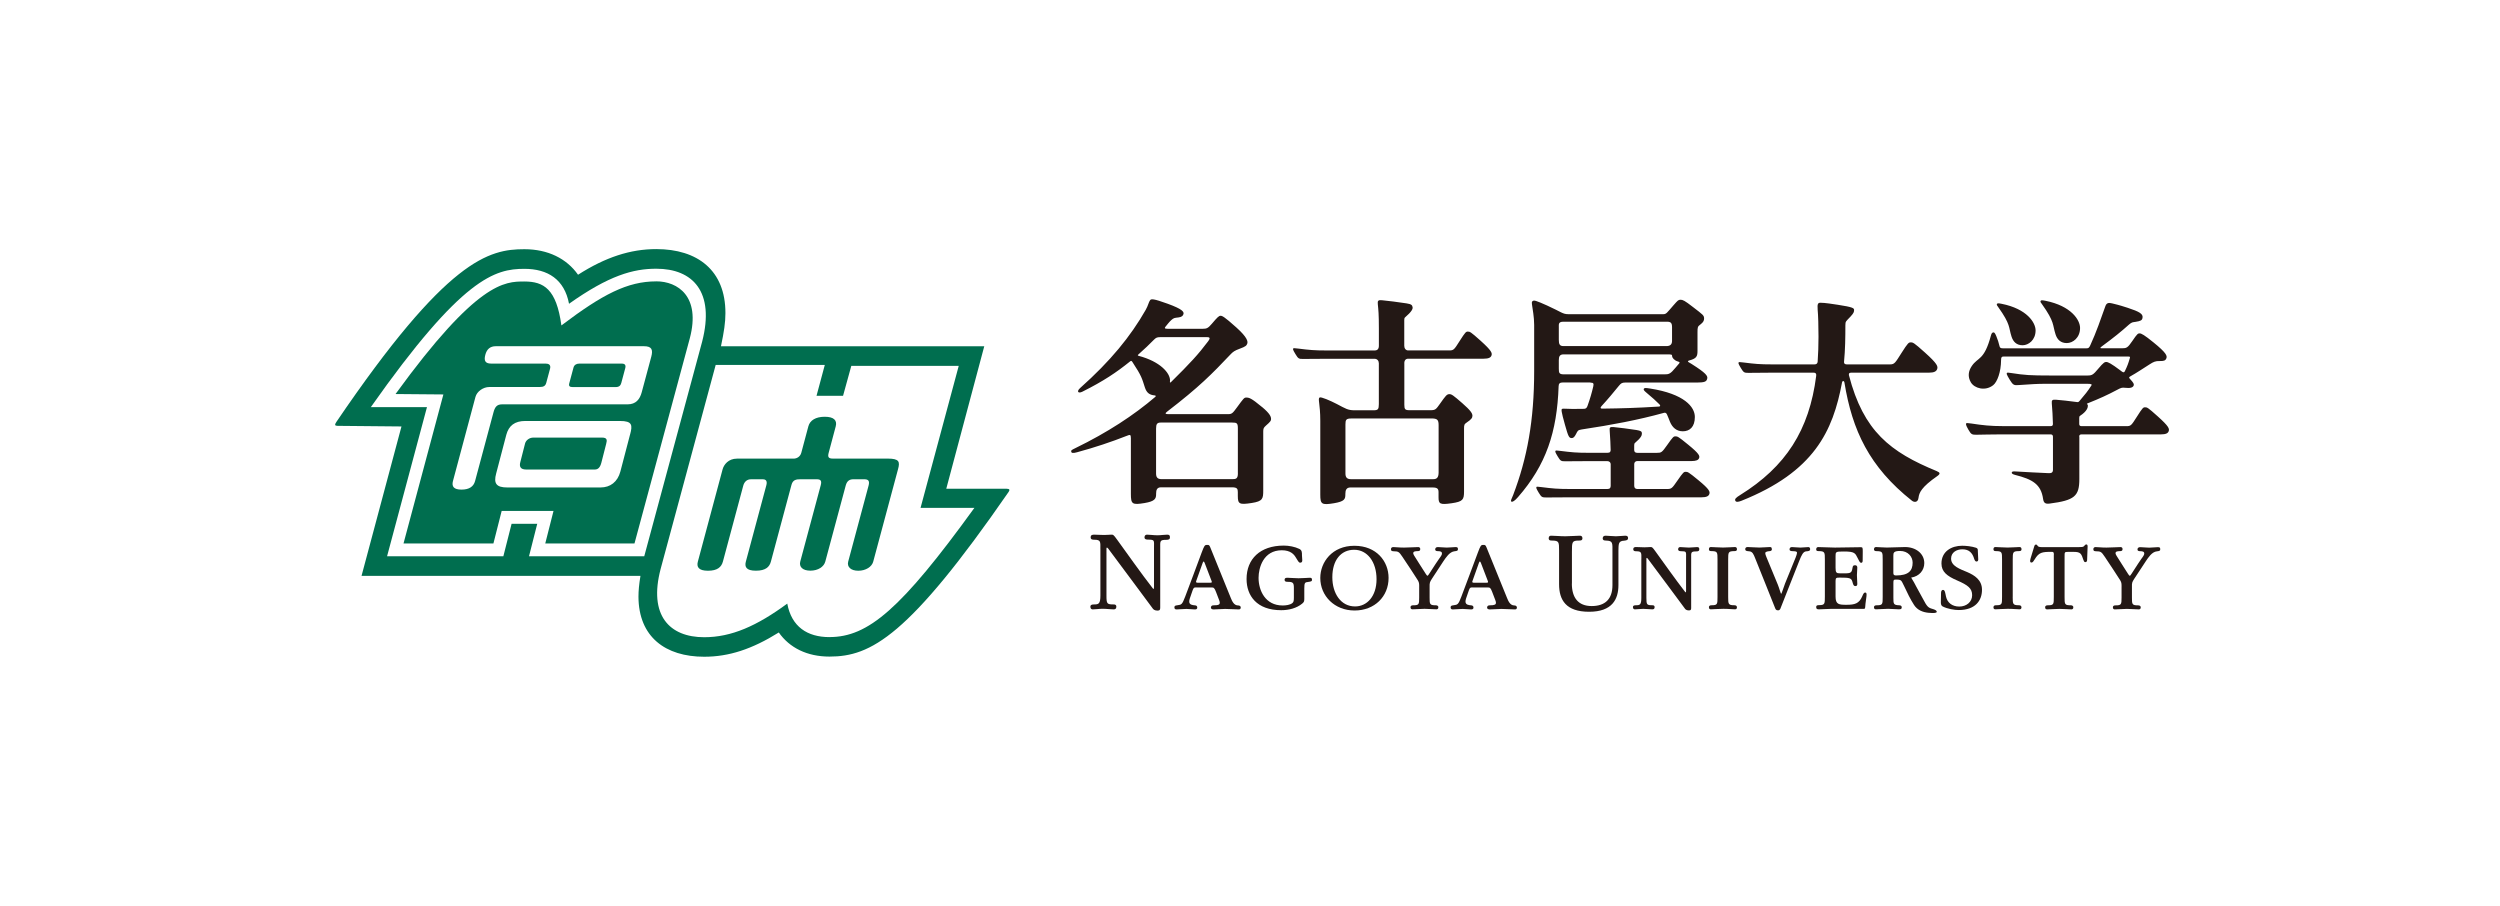 <svg width="552" height="200" viewBox="0 0 552 200" fill="none" xmlns="http://www.w3.org/2000/svg">
<rect width="552" height="200" fill="white"/>
<g clip-path="url(#clip0_7101_10531)">
<path d="M222.313 107.911H208.937L217.326 76.452H159.191C159.869 73.218 160.174 71.212 160.174 69.155C160.199 59.665 153.993 55 144.901 55C139.195 55 133.692 56.786 127.631 60.664C125.134 57.099 120.985 55.025 115.787 55.025C107.99 55.025 98.771 57.083 74.271 93.164C73.839 93.799 73.924 94.027 74.542 94.027L88.646 94.163C86.631 101.714 79.825 127.154 79.825 127.154H141.413C141.1 129.042 140.973 130.498 140.973 131.751C141.007 140.632 146.916 145.008 155.492 145.008C160.919 145.008 166.032 143.349 171.958 139.65C174.337 143.036 178.214 144.975 183.158 144.975C192.276 144.975 200.615 140.555 222.685 108.639C223.015 108.165 222.931 107.928 222.313 107.92M142.251 122.828H116.803L118.623 115.649H112.96L111.14 122.828H85.463L94.276 89.888H81.882C102.064 61.222 109.328 59.36 115.787 59.36C120.96 59.36 124.634 61.705 125.641 67.072C134.48 60.807 139.805 59.334 144.91 59.334C152.986 59.334 157.871 64.431 155.035 75.428L142.251 122.82V122.828ZM183.158 140.674C178.248 140.674 174.777 138.38 173.829 133.275C167.082 138.236 161.477 140.699 155.492 140.699C147.822 140.699 143.157 135.891 145.875 125.596L158.023 80.575H182.117L180.288 87.39H186.147L187.967 80.787H211.688L203.256 112.144H215.142C198.922 134.553 191.666 140.666 183.158 140.666" fill="#006E4F"/>
<path d="M174.76 107.056C175.056 105.956 175.768 105.82 176.733 105.82H180.297C181.16 105.82 181.499 106.091 181.22 107.141C180.94 108.199 176.699 123.988 176.699 123.988C176.394 125.139 177.207 126.003 178.925 126.003C180.644 126.003 181.922 125.139 182.227 123.988C182.227 123.988 186.468 108.199 186.739 107.192C187.01 106.184 187.577 105.82 188.432 105.82C189.059 105.82 189.956 105.82 190.82 105.82C191.759 105.82 192.056 106.193 191.776 107.243C191.48 108.343 187.281 124.005 187.281 124.005C186.976 125.156 187.857 126.02 189.508 126.02C191.158 126.02 192.504 125.156 192.809 124.005L198.295 103.56C198.727 101.96 198.583 101.257 195.992 101.257H183.869C182.904 101.257 182.735 100.876 182.963 100.013C183.201 99.141 184.53 94.137 184.53 94.137C184.885 92.8 184.098 92.021 182.108 92.021C180.119 92.021 178.841 92.8 178.485 94.137C178.485 94.137 177.156 99.149 176.927 99.97C176.707 100.792 175.988 101.266 175.217 101.266H162.713C160.842 101.266 159.826 102.586 159.547 103.636L154.087 124.005C153.773 125.156 154.222 126.02 156.313 126.02C158.404 126.02 159.293 125.215 159.623 123.979L164.11 107.243C164.356 106.32 164.991 105.829 165.778 105.829H168.453C169.139 105.829 169.452 106.235 169.207 107.149C168.961 108.064 164.686 123.996 164.686 123.996C164.381 125.148 164.737 126.011 166.912 126.011C169.088 126.011 169.909 125.148 170.214 123.996L174.76 107.056Z" fill="#006E4F"/>
<path d="M132.905 96.618H117.785C116.829 96.618 116.117 97.253 115.94 97.905L114.881 102.053C114.636 102.967 114.873 103.67 116.168 103.67H131.339C132.016 103.67 132.49 103.255 132.77 102.205L133.836 98.04C134.065 97.177 134.107 96.618 132.897 96.618M137.333 80.287H127.868C127.284 80.287 126.784 80.575 126.632 81.142L125.692 84.647C125.531 85.257 125.785 85.468 126.471 85.468H135.936C136.723 85.468 137.036 85.104 137.18 84.563L138.061 81.269C138.239 80.601 137.942 80.287 137.324 80.287M144.893 62.128C138.56 62.128 133.066 64.964 123.957 71.855C122.856 63.813 120.088 62.154 115.77 62.154C111.453 62.154 105.374 62.17 87.334 87.001L97.899 87.094C97.899 87.094 90.602 114.371 89.095 120H108.947C109.48 117.901 110.767 112.821 110.767 112.821H122.213C122.213 112.821 120.858 118.155 120.393 120H140.093C141.117 116.216 152.309 74.7 152.309 74.7C154.755 65.43 149.642 62.12 144.893 62.12M139.119 95.932L136.977 104.119C136.368 106.404 134.751 107.632 132.6 107.632H111.995C109.573 107.632 108.964 106.743 109.548 104.567L111.791 96.008C112.333 93.993 113.637 92.952 115.99 92.952H136.876C139.652 92.952 139.678 93.875 139.128 95.924M143.801 78.763L141.693 86.611C141.278 88.169 140.397 89.278 138.586 89.278H110.852C109.658 89.278 109.26 89.947 108.964 91.039L104.9 106.201C104.579 107.412 103.63 108.106 101.903 108.106C100.176 108.106 99.694 107.412 100.016 106.201L104.976 87.661C105.307 86.417 106.695 85.451 108.041 85.451H119.165C120.054 85.451 120.444 85.181 120.621 84.503L121.451 81.413C121.68 80.541 121.138 80.279 120.477 80.279H108.447C107.178 80.279 106.797 79.695 107.161 78.332C107.482 77.121 108.202 76.444 109.472 76.444H142.167C143.894 76.444 144.224 77.172 143.801 78.772" fill="#006E4F"/>
<path d="M453.861 73.819C454.242 74.996 455.004 75.75 456.35 75.75C457.696 75.75 459.279 74.564 459.279 72.414C459.279 70.662 457.349 67.555 451.634 66.412C450.822 66.251 450.669 66.268 450.559 66.463C450.457 66.649 450.644 66.852 450.872 67.165C453.708 71.144 453.167 71.678 453.861 73.811M444.15 74.336C444.523 75.479 445.268 76.232 446.589 76.232C447.909 76.232 449.458 75.064 449.458 72.964C449.458 71.237 447.562 68.198 441.966 67.081C441.17 66.92 441.018 66.945 440.917 67.131C440.815 67.318 441.001 67.512 441.221 67.826C444.007 71.728 443.465 72.245 444.15 74.336ZM278.644 89.862C276.223 87.839 275.774 87.78 275.148 87.78C274.699 87.78 274.538 88.025 273.15 89.913C272.168 91.251 272.007 91.445 271.143 91.445H257.953C257.242 91.445 257.208 91.267 257.691 90.895C264.819 85.426 267.638 82.531 271.677 78.272C272.218 77.697 272.582 77.417 273.742 76.994C275.046 76.52 275.241 76.3 275.393 75.877C275.562 75.428 275.452 74.522 273.014 72.329C270.28 69.874 269.856 69.722 269.484 69.722C269.154 69.722 268.824 70.01 267.596 71.466C266.741 72.482 266.402 72.592 265.615 72.592H257.767C257.149 72.592 257.081 72.439 257.369 72.101C257.708 71.703 258.157 71.085 258.597 70.696C259.189 70.162 259.333 70.196 260.231 70.086C260.874 70.01 261.247 69.73 261.323 69.299C261.408 68.825 261.069 68.249 257.818 67.064C254.601 65.895 254.186 65.98 253.949 66.276C253.636 66.666 253.526 67.445 252.976 68.41C249.623 74.293 245.187 79.72 238.499 85.672C238.025 86.095 237.991 86.391 238.059 86.518C238.16 86.704 238.499 86.73 238.99 86.484C243.663 84.148 246.533 82.209 249.505 79.813C249.759 79.61 249.852 79.661 250.021 79.906C252.129 83.106 252.137 83.555 252.781 85.519C253.162 86.688 253.738 87.204 254.999 87.314C255.253 87.331 255.211 87.526 255.092 87.627C250.334 91.691 244.535 95.492 237.424 98.954C236.552 99.386 236.467 99.428 236.527 99.733C236.586 100.038 236.916 100.106 237.805 99.86C241.75 98.794 245.373 97.575 248.76 96.245C249.496 95.957 249.699 95.873 249.699 96.753V109.063C249.699 111.314 249.987 111.526 252.73 111.069C254.94 110.696 255.27 110.146 255.27 109.139V108.978C255.27 108.165 255.481 107.598 256.362 107.598H272.007C273.158 107.598 273.31 107.928 273.31 108.656V109.52C273.31 111.306 273.674 111.475 276.375 111.061C278.847 110.68 278.923 110.087 278.923 108.241V95.323C278.923 94.662 278.991 94.434 279.507 93.985C280.532 93.096 280.65 92.884 280.65 92.537C280.65 92.046 280.481 91.386 278.669 89.871M251.401 78.56C251.223 78.51 251.13 78.459 251.392 78.23C252.764 77.019 253.721 76.097 254.779 75.022C255.236 74.564 255.481 74.446 256.116 74.446H265.911C266.758 74.446 267.545 74.311 266.758 75.352C264.599 78.23 262.787 80.194 258.538 84.385C258.436 84.486 258.301 84.503 258.318 84.317C258.326 84.198 258.343 84.088 258.343 83.987C258.343 82.361 256.176 79.822 251.409 78.569M273.327 104.525C273.327 105.719 272.87 105.795 272.125 105.795H256.463C255.541 105.795 255.261 105.338 255.261 104.55V94.62C255.261 93.612 255.507 93.299 256.311 93.299H272.024C273.116 93.299 273.319 93.418 273.319 94.62V104.525H273.327ZM459.084 96.423C459.084 96.093 459.228 95.915 459.584 95.915H477.082C478.268 95.915 478.674 95.644 478.835 95.23C479.047 94.688 478.928 94.171 476.431 91.936C474.213 89.938 474.077 89.93 473.628 89.93C473.239 89.93 473.095 89.998 471.808 92.038C470.606 93.934 470.496 94.095 469.522 94.095H459.592C459.237 94.095 459.093 93.909 459.093 93.604V92.3C459.093 92.029 459.126 91.911 459.304 91.792C460.82 90.802 461.006 89.955 461.006 89.591C461.006 89.464 460.972 89.371 460.896 89.287C460.76 89.202 460.76 89.126 460.93 89.066C463.673 87.966 465.273 87.238 467.414 86.103C468.312 85.629 468.481 85.528 469.294 85.629C470.344 85.756 470.936 85.578 471.114 85.13C471.241 84.8 471.072 84.512 470.352 83.724C470.047 83.411 470.047 83.318 470.284 83.157C472.164 82.082 472.731 81.65 474.636 80.448C475.499 79.898 475.906 79.703 476.812 79.72C477.717 79.737 478.132 79.652 478.335 79.111C478.539 78.577 478.378 77.942 475.482 75.597C473.51 73.997 472.824 73.608 472.426 73.608C472.079 73.608 471.91 73.675 470.818 75.293C469.785 76.825 469.506 76.901 468.532 76.901H464.045C463.639 76.901 463.673 76.774 464.164 76.418C466.703 74.547 468.329 73.244 470.098 71.652C470.725 71.093 470.987 71.153 471.503 71.068C472.672 70.882 472.977 70.738 473.07 70.162C473.214 69.324 472.452 68.833 469.785 67.961C467.55 67.233 467.118 67.191 466.356 66.987C465.586 66.784 465.129 66.869 464.866 67.606C463.91 70.298 462.809 73.498 461.531 76.249C461.277 76.791 461.15 76.909 460.693 76.909H442.263C441.788 76.909 441.585 76.816 441.501 76.452C441.331 75.716 441.094 74.962 440.781 74.217C440.552 73.675 440.392 73.388 440.172 73.388C439.824 73.388 439.706 73.701 439.587 74.124C438.089 79.686 436.717 78.797 435.363 80.829C434.618 81.938 434.423 83.157 435.168 84.427C435.947 85.756 438.343 86.433 440.087 85.054C440.984 84.351 441.822 82.175 441.839 79.466C441.839 78.865 441.992 78.721 442.423 78.721H469.912C470.378 78.721 470.335 78.84 470.259 79.111C469.92 80.279 469.717 80.821 469.167 81.963C468.998 82.277 468.845 82.294 468.439 81.989C468.32 81.896 468.202 81.811 468.083 81.718C466.204 80.304 465.442 79.923 465.069 79.923C464.748 79.923 464.502 79.974 463.275 81.439C462.191 82.742 461.912 82.912 460.938 82.912H452.667C448.333 82.912 447.029 82.827 444.117 82.37C443.355 82.251 443.236 82.251 443.143 82.336C443.008 82.463 443.008 82.632 443.761 83.868C444.464 85.02 444.692 85.096 445.649 85.028C448.773 84.834 449.416 84.74 452.058 84.74H460.803C461.895 84.74 461.92 84.893 461.776 85.121C460.87 86.51 460.489 86.967 459.152 88.541C458.949 88.77 458.83 88.812 458.627 88.778C456.731 88.516 455.249 88.372 454.005 88.262C453.116 88.177 452.972 88.381 453.04 89.109C453.158 90.252 453.243 92.123 453.285 93.587C453.285 93.909 453.167 94.087 452.803 94.087H442.237C439.486 94.087 437.75 93.892 435.27 93.511C434.339 93.376 434.212 93.401 434.152 93.469C434.042 93.612 434.008 93.799 434.618 94.865C435.211 95.898 435.405 96 436.353 95.991C437.953 95.975 439.427 95.915 441.518 95.915H452.811C453.124 95.915 453.294 96.101 453.294 96.44V103.729C453.294 104.313 452.972 104.508 452.345 104.474C449.374 104.33 447.791 104.271 445.005 104.093C444.472 104.059 444.218 104.119 444.193 104.347C444.167 104.533 444.362 104.711 444.912 104.855C448.815 105.837 450.661 106.938 451.118 110.18C451.245 111.061 451.634 111.314 452.565 111.188C458.068 110.476 459.118 109.554 459.118 105.769V96.423H459.084ZM427.684 104.042C417.356 99.809 411.456 95.23 408.247 82.861C408.179 82.455 408.298 82.285 408.763 82.285H425.907C427.083 82.285 427.532 81.989 427.71 81.523C427.947 80.922 427.811 80.338 425.026 77.841C422.537 75.606 422.385 75.597 421.885 75.597C421.454 75.597 421.284 75.673 419.845 77.942C418.499 80.067 418.321 80.457 417.348 80.457H407.773C407.367 80.457 407.121 80.287 407.163 79.889C407.426 77.214 407.46 74.404 407.46 71.838C407.46 70.907 407.578 70.992 408.603 69.891C409.322 69.112 409.381 68.859 409.381 68.435C409.381 68.046 409.144 67.809 405.775 67.292C402.6 66.801 402.304 66.861 402.067 66.852C401.474 66.818 401.212 66.954 401.339 68.384C401.457 69.629 401.525 71.965 401.525 74.37C401.525 76.283 401.457 78.112 401.339 79.856C401.305 80.279 401.051 80.457 400.636 80.457H391.273C388.522 80.457 387.438 80.347 385.025 80.042C384.094 79.923 383.967 79.932 383.908 80.008C383.798 80.152 383.789 80.279 384.373 81.244C384.991 82.26 385.11 82.328 386.058 82.328C387.658 82.311 389.182 82.285 391.265 82.285H400.441C400.907 82.285 401.076 82.488 401.017 82.979C399.485 95.001 394.312 103.035 384.204 109.317C383.298 109.875 382.977 110.197 383.163 110.57C383.324 110.891 383.764 110.866 384.517 110.57C400.543 104.161 404.708 95.263 406.732 84.393C406.791 84.08 407.172 83.978 407.256 84.495C408.967 94.992 412.734 103.094 422.148 110.553C422.622 110.934 423.477 111.01 423.604 109.926C423.748 108.783 424.222 107.573 427.786 105.092C428.489 104.601 428.336 104.313 427.684 104.051M351.17 84.486C351.831 84.486 351.932 84.664 351.797 85.308C351.467 86.73 351.103 88 350.51 89.659C350.341 90.133 350.078 90.277 349.706 90.269C348.715 90.277 348.301 90.285 347.251 90.294C346.294 90.294 345.109 90.184 344.931 90.269C344.694 90.379 344.694 90.751 345.541 93.782C346.303 96.516 346.463 96.703 347.031 96.728C347.412 96.745 347.691 96.423 348.004 95.805C348.334 95.153 348.368 94.95 349.24 94.823C355.928 93.816 361.643 92.74 367.332 91.174C367.662 91.056 367.899 91.157 368.06 91.488C368.288 91.979 368.466 92.487 368.737 93.147C369.245 94.366 370.159 95.23 371.556 95.23C373.08 95.23 374.223 94.281 374.223 92.063C374.223 89.845 371.895 86.975 364.36 85.79C363.285 85.621 363.107 85.638 362.963 85.832C362.828 86.027 363.031 86.273 363.378 86.569C364.8 87.754 365.766 88.626 366.443 89.32C366.621 89.566 366.638 89.727 366.307 89.769C361.219 90.082 358.231 90.167 353.786 90.226C353.389 90.243 353.287 90.023 353.617 89.667C354.972 88.211 356.335 86.561 357.435 85.206C357.901 84.63 358.163 84.469 358.807 84.469H374.68C376.458 84.469 376.754 84.207 376.915 83.733C377.084 83.216 377.11 82.742 374.604 81.075C373.673 80.457 373.156 80.143 372.885 79.991C372.623 79.839 372.623 79.686 372.97 79.593C374.587 79.17 374.807 78.687 374.807 77.51V73.362C374.807 72.219 374.849 72.092 375.45 71.644C376.119 71.144 376.263 70.738 376.263 70.349C376.263 69.62 376.043 69.519 373.817 67.8C371.946 66.344 371.556 66.183 371.065 66.183C370.574 66.183 370.456 66.336 369.524 67.385C368.034 69.079 367.95 69.375 367.213 69.375H346.353C344.973 69.375 344.821 68.909 341.587 67.453C339.157 66.361 338.734 66.276 338.48 66.437C338.26 66.573 338.184 66.624 338.26 67.225C338.404 68.317 338.743 69.976 338.743 71.737V81.896C338.743 92.868 337.202 101.164 334.112 109.283C333.79 110.138 333.46 110.586 333.706 110.747C333.951 110.908 334.451 110.595 335.17 109.765C341.376 102.662 343.797 95.416 344.144 85.257C344.161 84.681 344.415 84.444 345.109 84.444H351.17V84.486ZM345.329 82.658C344.254 82.658 344.186 82.344 344.186 81.354V79.517C344.186 78.721 344.406 78.247 345.219 78.247H368.229C369.118 78.247 369.203 78.306 369.203 78.62C369.203 79.001 369.685 79.585 370.464 79.813C370.896 79.932 370.913 80.05 370.786 80.211C370.659 80.364 370.506 80.516 369.973 81.168C368.796 82.599 368.475 82.658 367.501 82.658H345.338H345.329ZM344.186 72.253C344.186 71.601 344.068 71.034 345.202 71.034H368.051C368.906 71.034 369.186 71.28 369.186 72.253V75.276C369.186 76.004 368.822 76.418 367.941 76.418H345.219C344.381 76.418 344.186 76.004 344.186 75.022V72.253ZM346.633 107.971C343.881 107.971 342.798 107.86 340.385 107.556C339.454 107.437 339.327 107.437 339.268 107.513C339.157 107.657 339.149 107.784 339.733 108.758C340.351 109.774 340.47 109.841 341.418 109.841C343.018 109.825 344.542 109.808 346.624 109.808H375.654C376.839 109.808 377.245 109.528 377.406 109.122C377.618 108.589 377.499 108.072 375.002 106.023C372.775 104.186 372.64 104.178 372.2 104.178C371.81 104.178 371.666 104.246 370.379 106.108C369.186 107.844 369.067 107.971 368.094 107.971H361.524C361.092 107.971 360.838 107.717 360.838 107.285V102.485C360.838 102.146 361.033 101.807 361.524 101.807H373.393C374.578 101.807 374.985 101.562 375.146 101.181C375.357 100.69 375.239 100.207 372.741 98.176C370.515 96.347 370.379 96.347 369.931 96.347C369.541 96.347 369.406 96.415 368.111 98.269C366.934 99.945 366.798 99.987 365.825 99.987H361.516C361.084 99.987 360.83 99.784 360.83 99.378V98.37C360.83 98.049 360.864 97.913 361.025 97.778C362.371 96.626 362.532 96.144 362.532 95.712C362.532 95.28 362.337 95.111 361.304 94.942C359.382 94.637 357.715 94.451 356.275 94.298C355.488 94.214 355.353 94.408 355.42 95.077C355.522 96.152 355.632 98.954 355.632 99.344C355.632 99.733 355.497 99.979 354.904 99.979H350.832C348.08 99.979 346.997 99.869 344.584 99.564C343.653 99.445 343.526 99.454 343.467 99.53C343.357 99.674 343.348 99.801 343.932 100.766C344.55 101.782 344.669 101.858 345.625 101.85C347.225 101.833 348.749 101.816 350.832 101.816H354.904C355.353 101.816 355.64 102.138 355.64 102.468V107.268C355.64 107.725 355.454 107.971 354.904 107.971H346.607H346.633ZM310.069 80.237C310.069 79.517 310.416 79.204 310.932 79.204H327.559C328.736 79.204 329.151 78.924 329.312 78.518C329.515 77.985 329.396 77.46 326.907 75.225C324.681 73.227 324.546 73.218 324.097 73.218C323.707 73.218 323.563 73.286 322.277 75.318C321.083 77.214 320.964 77.375 319.991 77.375H310.924C310.391 77.375 310.061 76.918 310.061 76.351V70.687C310.061 70.34 310.094 70.196 310.264 70.052C311.72 68.799 311.982 68.198 311.898 67.817C311.804 67.377 311.686 67.165 310.577 66.987C308.503 66.666 306.7 66.454 305.142 66.293C304.295 66.209 304.143 66.412 304.219 67.14C304.346 68.435 304.456 69.222 304.456 72.643V76.334C304.456 77.053 304.134 77.383 303.516 77.383H292.926C290.174 77.383 289.091 77.273 286.678 76.969C285.747 76.85 285.62 76.859 285.56 76.935C285.45 77.079 285.442 77.206 286.026 78.171C286.644 79.187 286.763 79.263 287.711 79.254C289.311 79.237 290.843 79.221 292.926 79.221H303.508C304.109 79.221 304.448 79.678 304.448 80.228V89.236C304.448 90.362 304.253 90.59 303.305 90.59H299.038C297.616 90.59 297.082 90.209 295.178 89.21C293.73 88.457 291.681 87.576 291.376 87.763C290.919 88.034 291.52 89.109 291.52 92.935V109.223C291.52 111.323 291.808 111.568 294.551 111.111C296.837 110.722 297.057 110.231 297.057 109.181V109.02C297.057 108.208 297.303 107.632 298.183 107.632H316.283C317.434 107.632 317.629 107.971 317.629 108.699V109.799C317.629 111.255 317.917 111.492 320.499 111.12C323.022 110.756 323.259 110.332 323.259 108.495V94.662C323.259 93.816 323.31 93.646 323.885 93.265C324.859 92.622 325.113 92.249 325.113 91.801C325.113 91.267 324.723 90.641 322.878 89.024C320.871 87.272 320.516 87.026 320.016 87.026C319.458 87.026 319.187 87.399 317.976 89.109C317.087 90.362 316.96 90.573 315.877 90.573H311.203C310.255 90.573 310.077 90.37 310.077 89.371V80.237H310.069ZM316.054 92.393C317.35 92.393 317.646 92.681 317.646 93.883V104.305C317.646 105.507 317.189 105.803 316.452 105.803H298.276C297.353 105.803 297.074 105.321 297.074 104.542V93.714C297.074 92.707 297.209 92.402 298.361 92.402H316.046L316.054 92.393Z" fill="#231815"/>
<path d="M347.065 128.864C347.065 131.954 348.461 133.817 351.441 133.817C354.421 133.817 356.03 132.267 356.03 129.203V122.007C356.03 119.84 356.174 119.408 354.591 119.357C354.311 119.357 353.879 119.34 353.879 118.849C353.879 118.409 354.21 118.282 354.523 118.282C355.158 118.282 355.979 118.409 356.792 118.409C357.528 118.409 358.299 118.282 358.857 118.282C359.086 118.282 359.475 118.316 359.475 118.815C359.475 119.315 358.967 119.332 358.612 119.382C357.257 119.433 357.401 120.229 357.35 121.575V129.177C357.35 132.31 355.987 135.078 350.874 135.078C345.761 135.078 344.245 132.471 344.245 129V121.55C344.245 119.662 344.22 119.374 342.713 119.357C342.408 119.357 341.951 119.374 341.951 118.849C341.951 118.383 342.231 118.282 342.485 118.282C343.382 118.282 344.398 118.409 345.625 118.409C346.777 118.409 348.004 118.282 348.842 118.282C349.096 118.282 349.401 118.383 349.401 118.849C349.401 119.374 348.919 119.357 348.614 119.357C347.081 119.357 347.081 119.662 347.081 121.897V128.864H347.065Z" fill="#231815"/>
<path d="M402.93 123.539C402.93 121.99 402.93 121.711 401.652 121.685C401.373 121.685 401.017 121.711 401.017 121.296C401.017 120.906 401.246 120.796 401.457 120.796C402.058 120.796 404.581 120.906 405.165 120.906C406.19 120.906 409.864 120.822 410.871 120.822C411.278 120.822 411.295 120.957 411.295 121.795C411.295 122.633 411.278 123.031 411.278 123.692C411.278 123.971 411.252 124.267 410.956 124.267C410.787 124.267 410.643 124.14 410.533 123.92C410.406 123.709 410.296 123.455 410.169 123.217C409.635 122.134 409.5 121.77 407.146 121.77C406.122 121.77 405.724 121.787 405.504 121.939C405.292 122.092 405.292 122.346 405.292 122.794V125.385C405.292 126.451 405.479 126.595 406.325 126.595C408.518 126.595 408.848 126.705 409.034 125.376C409.119 124.911 409.187 124.809 409.652 124.809C409.982 124.809 410.092 125.088 410.092 125.325C410.092 125.884 410.008 126.426 410.008 127.002C410.008 127.662 410.092 128.28 410.092 128.915C410.092 129.254 409.982 129.406 409.652 129.406C409.212 129.406 409.136 128.881 409.009 128.449C408.78 127.62 408.332 127.535 406.291 127.535C405.479 127.535 405.292 127.552 405.292 128.255V131.726C405.292 133.47 406.037 133.537 407.697 133.537C409.525 133.537 410.482 133.283 411.185 131.666C411.379 131.218 411.498 130.837 411.845 130.837C412.082 130.837 412.192 130.964 412.116 131.666C412.048 132.386 411.904 132.97 411.845 133.944C411.803 134.409 411.76 134.435 411.498 134.435H404.395C403.777 134.435 401.982 134.545 401.601 134.545C401.169 134.545 401.017 134.401 401.017 134.045C401.017 133.749 401.127 133.613 401.652 133.613C402.93 133.613 402.93 133.317 402.93 131.717V123.531V123.539Z" fill="#231815"/>
<path d="M444.405 131.793C444.405 133.368 444.422 133.639 445.768 133.639C446.022 133.639 446.343 133.715 446.343 134.096C446.343 134.477 446.106 134.536 445.895 134.536C445.234 134.536 444.574 134.426 443.338 134.426C442.102 134.426 441.323 134.536 440.603 134.536C440.383 134.536 440.155 134.477 440.155 134.096C440.155 133.681 440.468 133.639 440.773 133.639C442.051 133.639 442.051 133.385 442.051 131.793V123.539C442.051 121.948 442.051 121.711 440.773 121.685C440.519 121.685 440.155 121.711 440.155 121.262C440.155 120.872 440.366 120.788 440.603 120.788C441.306 120.788 442.22 120.898 443.279 120.898C444.337 120.898 445.2 120.788 445.903 120.788C446.115 120.788 446.352 120.872 446.352 121.262C446.352 121.711 445.945 121.685 445.708 121.685C444.438 121.711 444.413 121.939 444.413 123.539V131.793H444.405Z" fill="#231815"/>
<path d="M381.58 131.793C381.58 133.368 381.597 133.639 382.943 133.639C383.197 133.639 383.519 133.715 383.519 134.096C383.519 134.477 383.282 134.536 383.07 134.536C382.418 134.536 381.749 134.426 380.522 134.426C379.294 134.426 378.507 134.536 377.779 134.536C377.567 134.536 377.33 134.477 377.33 134.096C377.33 133.681 377.652 133.639 377.948 133.639C379.226 133.639 379.226 133.385 379.226 131.793V123.539C379.226 121.948 379.226 121.711 377.948 121.685C377.694 121.685 377.33 121.711 377.33 121.262C377.33 120.872 377.542 120.788 377.779 120.788C378.481 120.788 379.396 120.898 380.454 120.898C381.512 120.898 382.367 120.788 383.07 120.788C383.282 120.788 383.519 120.872 383.519 121.262C383.519 121.711 383.121 121.685 382.884 121.685C381.605 121.711 381.58 121.939 381.58 123.539V131.793Z" fill="#231815"/>
<path d="M362.413 123.471C362.413 122.108 362.54 121.719 361.287 121.719C361.008 121.719 360.627 121.702 360.627 121.287C360.627 120.813 360.966 120.788 361.304 120.788C361.744 120.788 362.43 120.847 363.091 120.847C363.649 120.847 364.081 120.788 364.377 120.788C364.784 120.788 364.801 120.754 365.503 121.719C367.56 124.555 369.855 127.823 372.047 130.659C372.217 130.896 372.284 130.837 372.284 130.388V123.234C372.284 121.787 372.454 121.727 371.133 121.702C370.904 121.702 370.532 121.651 370.532 121.296C370.532 120.906 370.769 120.796 370.998 120.796C371.573 120.796 372.191 120.906 372.911 120.906C373.554 120.906 374.164 120.796 374.697 120.796C375.053 120.796 375.205 120.915 375.205 121.262C375.205 121.634 375.027 121.753 374.502 121.753C373.292 121.753 373.41 121.998 373.41 123.294V134.215C373.41 134.579 373.36 134.782 372.911 134.782C372.361 134.782 372.107 134.528 371.98 134.316C371.624 133.867 366.35 126.68 363.844 123.37C363.632 123.082 363.522 123.15 363.522 123.37V131.98C363.522 133.529 363.615 133.639 364.877 133.639C365.105 133.639 365.342 133.715 365.342 134.045C365.342 134.46 365.088 134.545 364.851 134.545C364.293 134.545 363.548 134.435 362.811 134.435C362.168 134.435 361.533 134.545 360.999 134.545C360.813 134.545 360.551 134.46 360.551 134.045C360.551 133.732 360.788 133.639 361.237 133.639C362.075 133.639 362.405 133.537 362.405 132.013V123.488L362.413 123.471Z" fill="#231815"/>
<path d="M418.059 131.963C418.059 133.351 418.076 133.605 419.354 133.647C419.634 133.673 419.905 133.732 419.905 134.096C419.905 134.486 419.693 134.536 419.244 134.536C418.542 134.536 417.602 134.426 416.899 134.426C416.129 134.426 414.961 134.536 414.224 134.536C414.029 134.536 413.775 134.486 413.775 134.096C413.775 133.681 414.122 133.647 414.419 133.647C415.697 133.647 415.697 133.393 415.697 131.802V123.565C415.697 121.948 415.697 121.719 414.419 121.694C414.165 121.694 413.775 121.694 413.775 121.287C413.775 120.881 414.012 120.788 414.249 120.788C414.893 120.788 415.604 120.898 416.611 120.898C418.034 120.898 419.202 120.788 420.65 120.788C422.986 120.788 424.883 122.21 424.883 124.335C424.883 125.893 423.807 127.247 421.987 127.535C422.504 128.322 422.808 128.966 423.105 129.516C423.663 130.6 423.968 131.031 424.544 132.14C425.492 133.952 425.721 134.172 426.677 134.443C427.27 134.613 427.685 134.816 427.625 135.12C427.583 135.324 427.16 135.434 425.755 135.298C424.527 135.171 423.35 134.697 422.631 133.588C421.784 132.284 421.115 130.862 420.455 129.457C419.752 128.094 419.93 127.975 418.542 127.975C418.076 127.975 418.059 128.119 418.059 128.847V131.971V131.963ZM418.059 126.595C418.059 126.959 418.288 127.061 418.652 127.061C421.403 127.061 422.309 126.02 422.309 124.233C422.309 122.938 421.31 121.651 419.541 121.651C418.093 121.651 418.051 122.075 418.051 122.718V126.595H418.059Z" fill="#231815"/>
<path d="M437.623 130.244C437.623 132.598 436.159 134.697 432.485 134.697C431.587 134.697 430.004 134.46 428.92 133.893C428.616 133.724 428.54 133.385 428.54 132.979C428.54 132.344 428.556 131.48 428.582 130.888C428.599 130.608 428.658 130.253 429.048 130.253C429.471 130.253 429.53 131.099 429.682 131.743C429.987 133.08 431.045 133.927 432.612 133.927C434.178 133.927 435.448 132.928 435.448 131.421C435.448 129.914 434.542 129.203 432.095 128.145C429.911 127.196 428.675 126.248 428.675 124.42C428.675 121.744 430.893 120.5 433.247 120.5C434.119 120.5 435.355 120.627 436.328 120.949C436.709 121.093 436.709 121.313 436.709 121.694C436.734 122.244 436.777 122.972 436.794 123.522C436.794 123.759 436.709 123.988 436.413 123.988C436.116 123.988 436.006 123.666 435.905 123.412C435.515 122.075 434.779 121.287 433.289 121.287C432.011 121.287 430.8 121.965 430.8 123.345C430.8 125.004 432.806 125.664 434.415 126.341C435.922 127.002 437.623 128.026 437.623 130.21V130.236V130.244Z" fill="#231815"/>
<path d="M453.497 122.506C453.497 121.931 453.395 121.846 453.031 121.846C450.855 121.846 450.203 121.948 449.247 123.522C449.035 123.844 448.866 124.208 448.544 124.208C448.324 124.208 448.121 124.073 448.349 123.311C448.612 122.422 448.866 121.567 449.137 120.72C449.196 120.466 449.315 120.238 449.535 120.238C449.687 120.238 449.755 120.271 449.873 120.466C449.966 120.61 450.076 120.813 450.906 120.813H458.796C459.668 120.813 459.981 120.771 460.117 120.61C460.371 120.305 460.498 120.212 460.667 120.212C460.879 120.212 460.947 120.407 460.947 120.652C460.947 120.805 460.862 122.735 460.837 123.59C460.837 123.869 460.752 124.123 460.43 124.123C460.219 124.123 460.117 123.912 460.024 123.658C459.558 122.252 459.406 121.855 457.882 121.855H456.604C455.859 121.855 455.859 121.922 455.859 122.853V131.802C455.859 133.419 455.859 133.647 457.196 133.647C457.45 133.647 457.789 133.715 457.789 134.105C457.789 134.494 457.535 134.553 457.34 134.553C456.638 134.553 455.893 134.443 454.724 134.443C453.81 134.443 452.718 134.553 452.015 134.553C451.829 134.553 451.566 134.494 451.566 134.105C451.566 133.698 451.905 133.647 452.21 133.647C453.48 133.647 453.48 133.393 453.48 131.802V122.515L453.497 122.506Z" fill="#231815"/>
<path d="M391.239 121.237C391.239 121.592 390.985 121.668 390.731 121.694C390.477 121.719 389.775 121.761 389.775 122.117C389.775 122.413 389.927 122.735 390.029 123.014L392.543 129.093C392.839 129.795 393.186 131.125 393.288 131.125C393.381 131.125 393.864 129.533 394.143 128.83L396.48 123.091C396.581 122.794 396.776 122.329 396.776 122.024C396.776 121.719 396.319 121.719 395.743 121.694C395.489 121.677 395.133 121.66 395.133 121.296C395.133 120.881 395.43 120.796 395.684 120.796C396.217 120.796 396.894 120.906 397.529 120.906C398.105 120.906 398.791 120.796 399.29 120.796C399.459 120.796 399.68 120.906 399.68 121.237C399.68 121.651 399.358 121.694 398.825 121.736C398.139 121.778 397.783 122.566 397.292 123.802C395.938 127.137 394.566 130.769 393.212 134.13C393.11 134.426 393 134.765 392.594 134.765C392.128 134.765 392.043 134.528 391.891 134.13C390.443 130.574 388.97 126.731 387.506 123.175C387.209 122.456 386.972 121.77 386.227 121.728C385.677 121.685 385.355 121.643 385.355 121.262C385.355 120.822 385.694 120.788 385.906 120.788C386.498 120.788 387.65 120.898 388.496 120.898C389.199 120.898 390.283 120.788 390.748 120.788C391.002 120.788 391.214 120.822 391.214 121.203V121.228L391.239 121.237Z" fill="#231815"/>
<path d="M468.447 129.44C468.447 128.585 468.346 128.415 467.872 127.713C466.932 126.265 466.373 125.368 464.722 122.921C463.986 121.829 463.85 121.736 462.784 121.719C462.462 121.694 462.208 121.685 462.208 121.27C462.208 120.881 462.487 120.796 462.733 120.796C463.351 120.796 463.901 120.906 465.095 120.906C466.289 120.906 467.347 120.796 468.219 120.796C468.388 120.796 468.659 120.881 468.659 121.211C468.659 121.685 468.346 121.694 467.939 121.694C467.592 121.719 467.11 121.736 467.11 122.142C467.11 122.379 467.203 122.557 468.515 124.589C470.064 126.976 470.064 127.12 470.267 127.12C470.437 127.12 470.564 126.765 472.071 124.487C473.23 122.718 473.451 122.667 473.451 122.202C473.451 121.821 473.104 121.702 472.553 121.702C472.299 121.702 471.961 121.668 471.961 121.338C471.961 120.889 472.282 120.813 472.596 120.813C473.154 120.813 473.815 120.923 474.534 120.923C475.254 120.923 475.872 120.813 476.448 120.813C476.896 120.813 476.981 120.923 476.981 121.287C476.981 121.584 476.837 121.677 476.236 121.736C475.135 121.846 474.34 123.116 473.815 123.886C472.943 125.249 472.113 126.477 471.216 127.84C470.775 128.542 470.708 128.686 470.733 129.601V131.937C470.733 133.385 470.733 133.664 472.071 133.664C472.325 133.664 472.672 133.724 472.672 134.113C472.672 134.502 472.418 134.553 472.223 134.553C471.478 134.553 470.361 134.443 469.633 134.443C468.904 134.443 467.719 134.553 466.974 134.553C466.78 134.553 466.526 134.502 466.526 134.113C466.526 133.698 466.864 133.664 467.161 133.664C468.388 133.664 468.439 133.427 468.439 131.98V129.457L468.447 129.44Z" fill="#231815"/>
<path d="M242.961 121.279C242.961 119.645 243.113 119.171 241.606 119.171C241.276 119.171 240.819 119.154 240.819 118.654C240.819 118.087 241.225 118.053 241.631 118.053C242.173 118.053 242.986 118.121 243.782 118.121C244.442 118.121 244.967 118.053 245.323 118.053C245.805 118.053 245.822 118.003 246.66 119.162C249.132 122.574 251.884 126.494 254.516 129.88C254.72 130.159 254.804 130.092 254.804 129.567V120.982C254.804 119.247 255.016 119.171 253.424 119.145C253.145 119.145 252.705 119.086 252.705 118.654C252.705 118.189 252.993 118.053 253.272 118.053C253.958 118.053 254.694 118.189 255.566 118.189C256.337 118.189 257.073 118.053 257.716 118.053C258.14 118.053 258.326 118.189 258.326 118.612C258.326 119.052 258.123 119.196 257.488 119.196C256.032 119.196 256.176 119.492 256.176 121.042V134.147C256.176 134.579 256.108 134.824 255.575 134.824C254.906 134.824 254.61 134.519 254.457 134.265C254.025 133.732 247.701 125.105 244.696 121.135C244.425 120.788 244.307 120.881 244.307 121.135V131.472C244.307 133.343 244.408 133.461 245.932 133.461C246.22 133.461 246.491 133.554 246.491 133.952C246.491 134.452 246.186 134.553 245.907 134.553C245.246 134.553 244.349 134.418 243.452 134.418C242.69 134.418 241.919 134.553 241.284 134.553C241.056 134.553 240.751 134.452 240.751 133.952C240.751 133.58 241.03 133.461 241.564 133.461C242.563 133.461 242.969 133.343 242.969 131.505V121.279H242.961Z" fill="#231815"/>
<path d="M325.121 129.702C324.656 129.702 324.546 129.719 324.317 130.371C323.657 132.251 323.581 132.462 323.581 132.843C323.581 133.563 324.36 133.614 324.808 133.656C325.062 133.681 325.342 133.749 325.342 134.138C325.342 134.562 325.003 134.562 324.783 134.562C324.436 134.562 323.428 134.452 322.963 134.452C322.463 134.452 321.117 134.562 320.77 134.562C320.575 134.562 320.296 134.502 320.296 134.138C320.296 133.774 320.431 133.707 320.956 133.639C321.879 133.529 322.006 133.461 322.675 131.717C323.911 128.517 325.071 125.283 326.298 122.049C326.908 120.441 326.975 120.314 327.534 120.314C327.907 120.314 328 120.339 328.22 120.864C329.854 124.868 331.479 128.89 332.732 131.971C333.02 132.691 333.418 133.656 334.315 133.681C334.527 133.681 334.933 133.724 334.933 134.172C334.933 134.502 334.654 134.562 334.51 134.562C333.646 134.562 332.554 134.452 331.505 134.452C330.777 134.452 329.642 134.562 328.897 134.562C328.745 134.562 328.347 134.477 328.347 134.172C328.347 133.757 328.643 133.656 328.94 133.656C330.065 133.656 330.302 133.47 330.302 133.08C330.302 132.784 330.218 132.657 329.498 130.761C329.117 129.745 328.948 129.711 328.482 129.711H325.113L325.121 129.702ZM328.271 128.661C328.516 128.661 328.643 128.61 328.516 128.289C327.957 126.832 327.509 125.622 326.984 124.293C326.823 123.886 326.705 123.869 326.552 124.267C325.96 125.876 325.443 127.408 325.113 128.305C325.011 128.576 325.113 128.669 325.485 128.669H328.262L328.271 128.661Z" fill="#231815"/>
<path d="M264.134 129.702C263.66 129.702 263.558 129.719 263.321 130.371C262.652 132.251 262.584 132.462 262.584 132.843C262.584 133.563 263.363 133.614 263.812 133.656C264.074 133.681 264.354 133.749 264.354 134.138C264.354 134.562 264.015 134.562 263.795 134.562C263.448 134.562 262.44 134.452 261.975 134.452C261.509 134.452 260.129 134.562 259.782 134.562C259.587 134.562 259.308 134.502 259.308 134.138C259.308 133.774 259.444 133.707 259.977 133.639C260.9 133.529 261.027 133.461 261.695 131.717C262.931 128.517 264.091 125.283 265.31 122.049C265.92 120.441 265.988 120.314 266.546 120.314C266.919 120.314 267.02 120.339 267.232 120.864C268.858 124.868 270.491 128.89 271.736 131.971C272.032 132.691 272.422 133.656 273.327 133.681C273.548 133.681 273.954 133.724 273.954 134.172C273.954 134.502 273.675 134.562 273.522 134.562C272.667 134.562 271.567 134.452 270.517 134.452C269.789 134.452 268.663 134.562 267.909 134.562C267.765 134.562 267.368 134.477 267.368 134.172C267.368 133.757 267.664 133.656 267.96 133.656C269.086 133.656 269.323 133.47 269.323 133.08C269.323 132.784 269.239 132.657 268.519 130.761C268.138 129.745 267.977 129.711 267.503 129.711H264.134V129.702ZM267.283 128.661C267.52 128.661 267.647 128.61 267.52 128.289C266.97 126.832 266.513 125.622 265.988 124.293C265.827 123.886 265.708 123.869 265.556 124.267C264.972 125.876 264.447 127.408 264.117 128.305C264.024 128.576 264.117 128.669 264.489 128.669H267.274L267.283 128.661Z" fill="#231815"/>
<path d="M287.982 132.335C287.982 132.75 287.923 132.953 287.516 133.283C286.306 134.282 284.612 134.731 282.885 134.731C277.476 134.731 275.241 131.522 275.241 127.84C275.241 123.438 278.221 120.466 283.453 120.466C284.612 120.466 285.874 120.712 286.907 121.203C287.499 121.507 287.474 122.024 287.474 122.625C287.499 123.175 287.516 123.277 287.542 123.692C287.558 123.971 287.457 124.242 287.093 124.242C286.712 124.242 286.585 123.793 286.119 123.099C285.721 122.405 284.943 121.499 283.029 121.499C278.94 121.499 277.891 125.376 277.891 127.586C277.891 130.363 279.364 133.69 283.216 133.69C283.893 133.69 284.816 133.58 285.323 133.182C285.594 132.97 285.688 132.775 285.688 131.988V129.812C285.688 128.636 285.476 128.466 284.231 128.466C283.935 128.449 283.639 128.415 283.639 128.034C283.639 127.569 284.037 127.569 284.274 127.569C285.01 127.569 285.662 127.679 286.72 127.679C287.711 127.679 288.532 127.577 289.184 127.569C289.523 127.569 289.666 127.62 289.692 128.009C289.709 128.322 289.548 128.399 288.854 128.492C288.117 128.559 287.99 128.661 287.99 129.956V132.335H287.982Z" fill="#231815"/>
<path d="M291.521 127.603C291.521 124.106 294.153 120.508 299.047 120.508C303.94 120.508 306.598 123.954 306.598 127.603C306.598 131.709 303.517 134.799 299.089 134.799C294.661 134.799 291.521 131.573 291.521 127.62V127.603ZM303.94 127.882C303.94 124.056 301.9 121.389 299.004 121.389C296.109 121.389 294.179 123.641 294.179 127.45C294.179 131.023 296.05 133.901 299.199 133.901C301.815 133.901 303.94 131.692 303.94 127.899V127.882Z" fill="#231815"/>
<path d="M313.362 129.44C313.362 128.593 313.261 128.424 312.787 127.713C311.855 126.265 311.288 125.368 309.637 122.921C308.901 121.829 308.765 121.736 307.699 121.719C307.385 121.694 307.123 121.685 307.123 121.27C307.123 120.889 307.402 120.796 307.656 120.796C308.274 120.796 308.825 120.906 310.018 120.906C311.212 120.906 312.279 120.796 313.142 120.796C313.312 120.796 313.591 120.881 313.591 121.211C313.591 121.685 313.269 121.694 312.871 121.694C312.533 121.719 312.042 121.736 312.042 122.142C312.042 122.379 312.143 122.557 313.447 124.58C314.996 126.976 315.005 127.112 315.191 127.112C315.36 127.112 315.496 126.756 317.003 124.479C318.171 122.71 318.383 122.659 318.383 122.193C318.383 121.812 318.035 121.694 317.485 121.694C317.231 121.694 316.893 121.651 316.893 121.321C316.893 120.881 317.206 120.796 317.528 120.796C318.078 120.796 318.738 120.906 319.466 120.906C320.194 120.906 320.804 120.796 321.379 120.796C321.82 120.796 321.913 120.906 321.913 121.27C321.913 121.567 321.769 121.66 321.168 121.719C320.067 121.829 319.271 123.099 318.738 123.869C317.866 125.232 317.037 126.468 316.148 127.823C315.707 128.526 315.64 128.669 315.657 129.592V131.929C315.657 133.376 315.657 133.647 316.994 133.647C317.24 133.647 317.587 133.707 317.587 134.088C317.587 134.469 317.333 134.536 317.138 134.536C316.393 134.536 315.267 134.426 314.548 134.426C313.828 134.426 312.634 134.536 311.889 134.536C311.695 134.536 311.441 134.477 311.441 134.088C311.441 133.681 311.779 133.647 312.076 133.647C313.312 133.647 313.354 133.419 313.354 131.971V129.44H313.362Z" fill="#231815"/>
</g>
<defs>
<clipPath id="clip0_7101_10531">
<rect width="404.869" height="90" fill="white" transform="translate(74 55)"/>
</clipPath>
</defs>
</svg>
